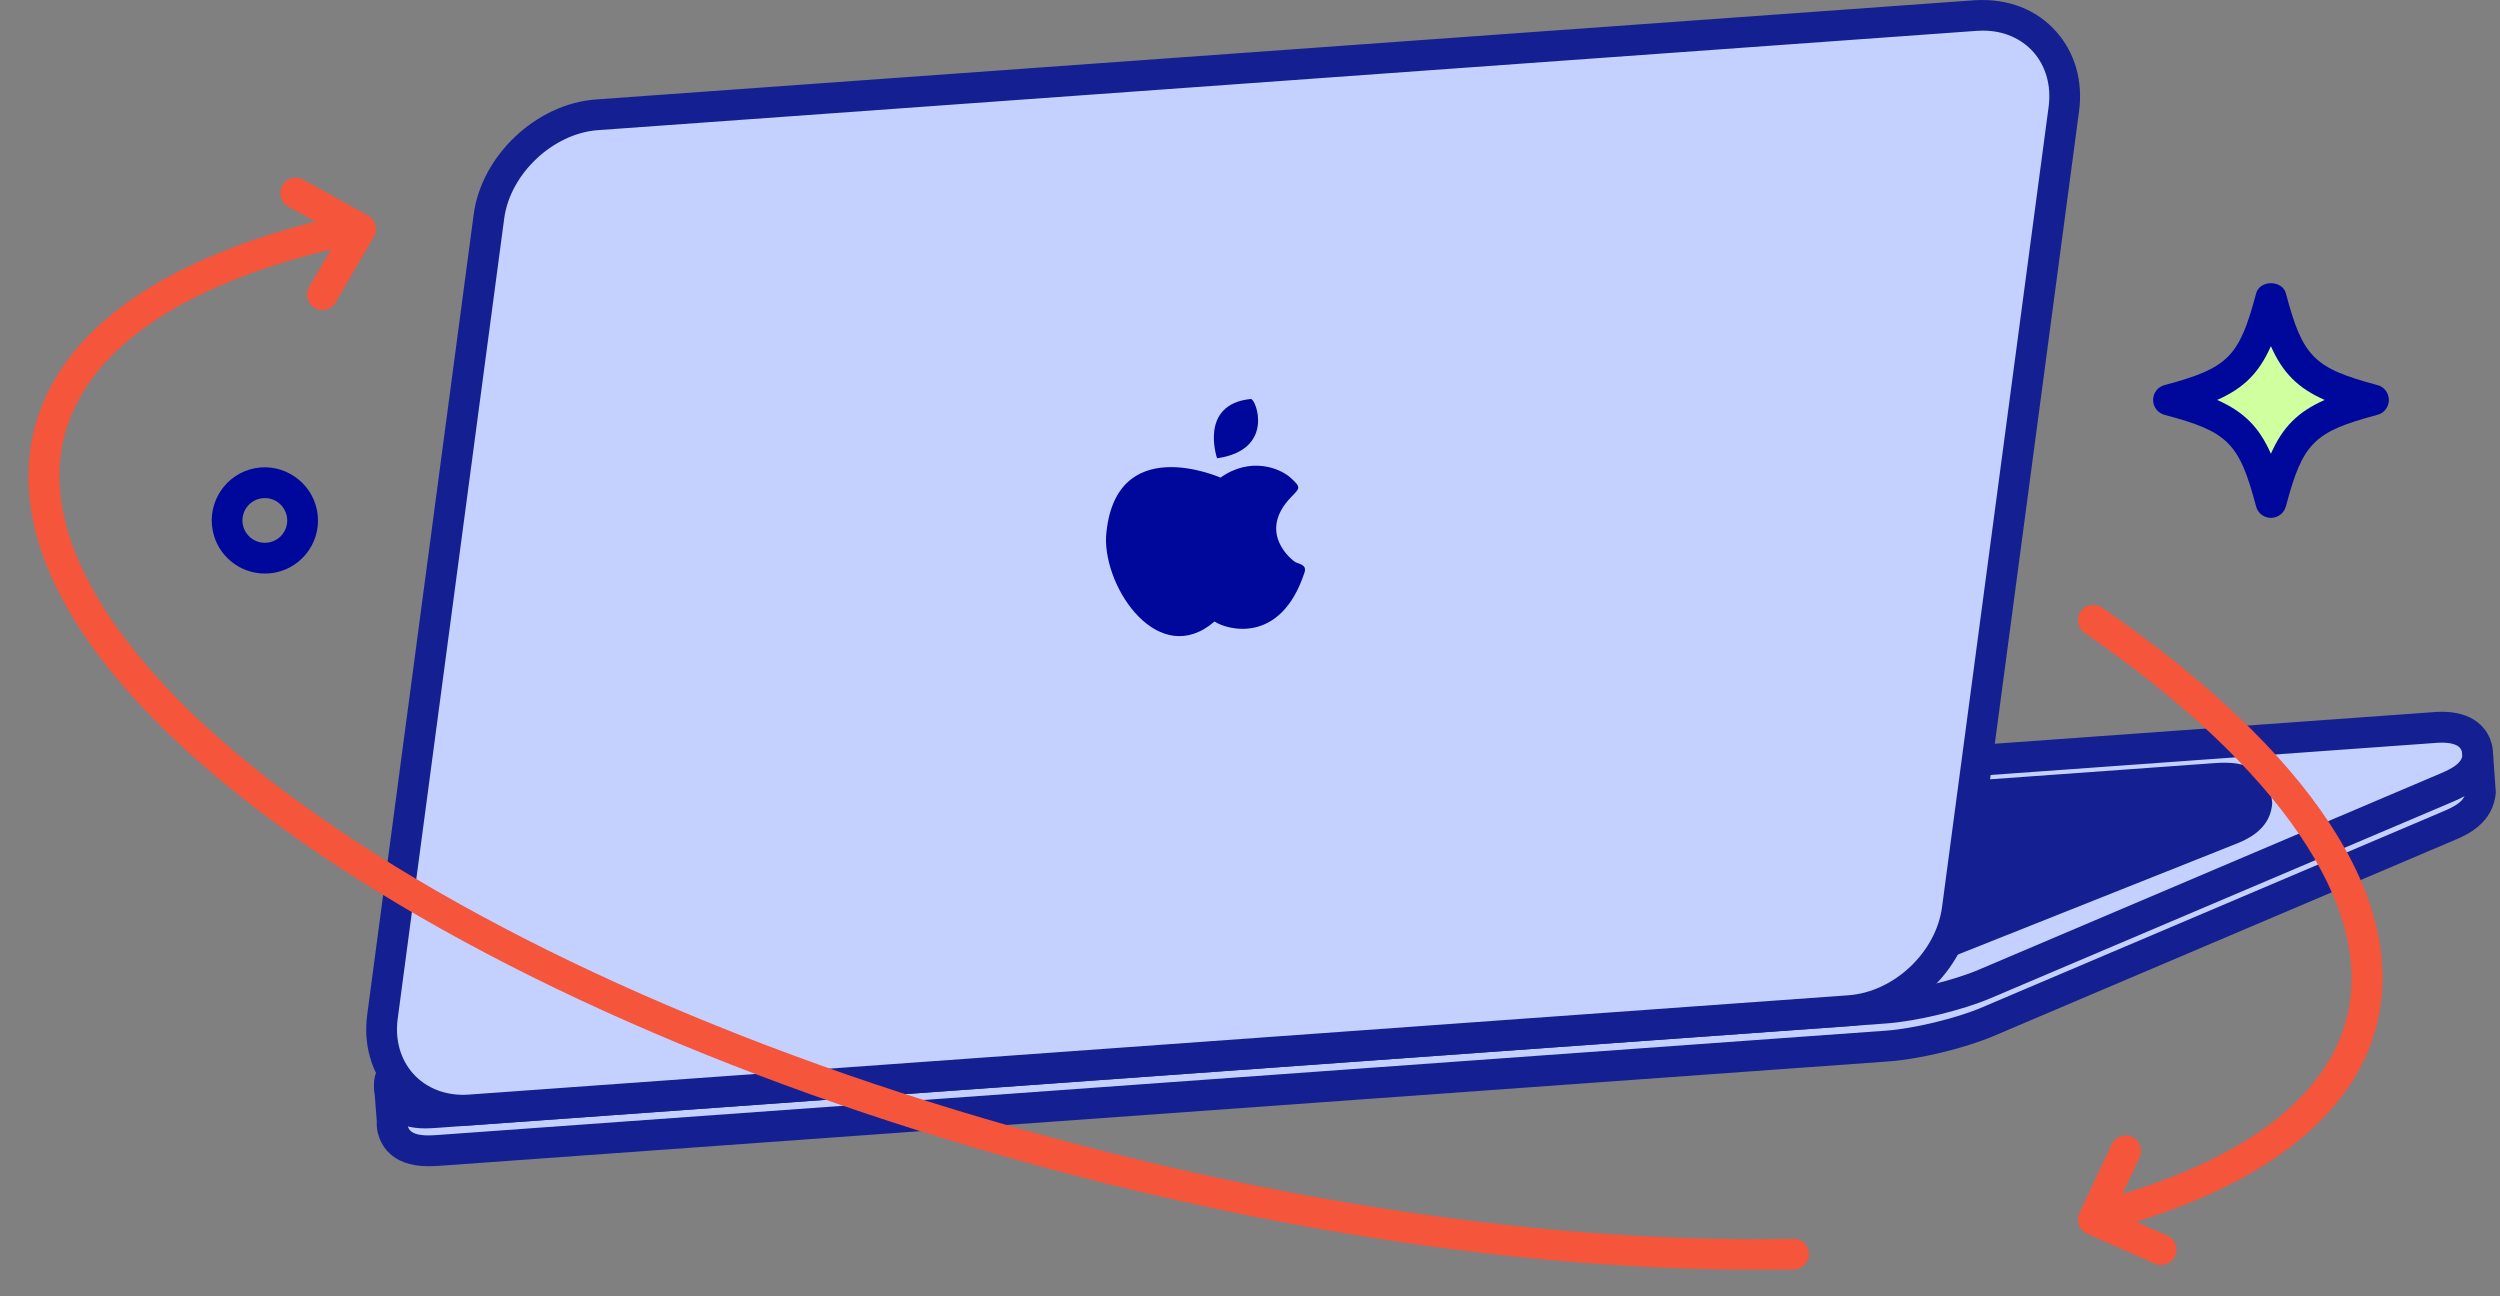 <svg width="81" height="42" viewBox="0 0 81 42" fill="none" xmlns="http://www.w3.org/2000/svg">
	<rect x="0" y="0" width="81" height="42" fill="#808080" stroke="none"/>
	<path d="M13.873 37.286C13.064 37.286 12.803 36.911 12.73 36.598C12.711 36.521 12.701 36.444 12.707 36.364L12.629 35.293L13.566 35.144C13.562 35.112 13.531 35.079 13.514 35.072C13.517 35.072 13.578 35.102 13.787 35.102C13.867 35.102 13.952 35.098 14.04 35.091L60.989 31.709C61.822 31.649 63.171 31.322 63.937 30.998L78.885 24.643C79.244 24.492 79.325 24.412 79.343 24.385C79.341 24.391 79.332 24.408 79.328 24.433L80.277 24.451L80.368 25.718L80.365 25.757C80.309 26.341 79.683 26.608 79.348 26.75L64.399 33.103C63.526 33.474 62.098 33.819 61.147 33.888L14.197 37.27C14.086 37.281 13.977 37.286 13.873 37.286Z" fill="#C4D1FF"/>
	<path d="M13.873 37.785C12.632 37.785 12.321 37.035 12.244 36.713C12.213 36.595 12.201 36.464 12.208 36.332L12.13 35.329C12.112 35.07 12.295 34.84 12.551 34.801L13.181 34.703C13.321 34.577 13.523 34.535 13.707 34.615C13.854 34.605 13.926 34.6 13.998 34.596L60.952 31.214C61.724 31.159 63.027 30.843 63.739 30.54L78.691 24.187C78.924 24.086 78.99 24.037 78.993 24.037C79.146 23.814 79.417 23.786 79.642 23.933C79.647 23.935 79.653 23.939 79.659 23.945L80.287 23.957C80.545 23.962 80.756 24.163 80.775 24.42L80.865 25.684C80.777 26.687 79.913 27.055 79.544 27.212L64.591 33.568C63.659 33.963 62.193 34.319 61.181 34.391L14.232 37.773C14.109 37.78 13.988 37.785 13.873 37.785ZM13.158 35.714L13.203 36.328C13.203 36.332 13.211 36.48 13.213 36.482C13.232 36.559 13.285 36.787 13.871 36.787C13.964 36.787 14.062 36.782 14.158 36.775L61.108 33.393C61.994 33.33 63.382 32.995 64.201 32.646L79.15 26.293C79.485 26.15 79.841 25.977 79.865 25.712L79.81 24.943L79.43 24.936C79.339 24.986 79.224 25.041 79.078 25.103L64.128 31.456C63.307 31.808 61.913 32.144 61.021 32.208L14.075 35.59C13.97 35.6 13.857 35.608 13.766 35.603C13.727 35.618 13.685 35.633 13.642 35.637L13.158 35.714Z" fill="#142091"/>
	<path d="M8.579 18.583C7.759 18.583 7.047 17.997 6.892 17.19C6.711 16.255 7.324 15.351 8.254 15.171C9.192 14.989 10.094 15.621 10.271 16.535C10.359 16.986 10.265 17.447 10.008 17.827C9.748 18.208 9.359 18.466 8.908 18.553C8.798 18.574 8.687 18.583 8.579 18.583ZM8.584 16.138C8.536 16.138 8.49 16.143 8.442 16.151C8.05 16.228 7.792 16.607 7.869 17.001C7.944 17.387 8.321 17.651 8.719 17.573C8.909 17.537 9.074 17.428 9.182 17.268C9.291 17.109 9.329 16.914 9.293 16.724C9.226 16.385 8.928 16.138 8.584 16.138Z" fill="#00089C"/>
	<path d="M80.266 24.333L80.256 24.254C80.179 23.938 79.92 23.561 79.109 23.561C79.008 23.561 78.895 23.57 78.787 23.579L31.836 26.959C30.89 27.026 29.463 27.373 28.588 27.745L13.638 34.097C13.314 34.234 12.456 34.599 12.641 35.369C12.719 35.685 12.974 36.06 13.784 36.06C13.89 36.06 13.998 36.053 14.108 36.045L61.056 32.663C62.005 32.596 63.435 32.251 64.306 31.879L79.254 25.526C79.588 25.382 80.211 25.118 80.275 24.541L80.277 24.497L80.266 24.333Z" fill="#C4D1FF" stroke="#142091" stroke-miterlimit="10" stroke-linecap="round" stroke-linejoin="round"/>
	<path d="M73.117 26.022L73.113 26.068C73.048 26.566 72.522 26.775 72.238 26.889L60.489 31.563C59.8 31.836 58.667 32.097 57.912 32.15L21.082 34.802C20.988 34.812 20.897 34.815 20.811 34.815C20.12 34.815 19.893 34.494 19.826 34.224C19.654 33.543 20.427 33.237 20.681 33.136L32.428 28.459C33.126 28.187 34.256 27.926 35.004 27.874L71.839 25.22C71.93 25.214 72.022 25.212 72.111 25.212C72.799 25.212 73.026 25.532 73.094 25.801L73.117 26.022Z" fill="#142091"/>
	<path d="M20.811 35.316C19.7 35.316 19.413 34.635 19.342 34.342C19.24 33.934 19.252 33.17 20.495 32.673L32.246 27.996C33.007 27.699 34.175 27.431 34.969 27.378L71.803 24.721C71.909 24.714 72.012 24.712 72.111 24.712C73.221 24.712 73.506 25.39 73.579 25.682L73.62 26.019L73.61 26.119C73.505 26.918 72.748 27.221 72.425 27.35L60.674 32.026C59.923 32.323 58.751 32.591 57.948 32.648L21.119 35.3C21.023 35.31 20.915 35.316 20.811 35.316ZM72.111 25.71C72.034 25.71 71.951 25.713 71.871 25.718L35.04 28.373C34.356 28.419 33.267 28.669 32.612 28.925L20.866 33.601C20.246 33.847 20.291 34.026 20.309 34.103C20.322 34.159 20.363 34.318 20.811 34.318C20.88 34.318 20.955 34.315 21.03 34.308L57.875 31.654C58.568 31.605 59.658 31.357 60.305 31.1L72.052 26.426C72.312 26.322 72.593 26.194 72.617 26.003L72.597 25.856C72.575 25.781 72.408 25.71 72.111 25.71Z" fill="#142091"/>
	<path d="M66.868 3.53L63.415 29.457C63.189 31.146 61.626 32.62 59.926 32.744L15.235 35.962C15.158 35.968 15.082 35.972 15.006 35.972C14.203 35.972 13.488 35.659 12.995 35.098C12.495 34.527 12.28 33.758 12.39 32.939L15.841 7.008C16.068 5.32 17.634 3.845 19.334 3.721L64.022 0.503C64.924 0.441 65.725 0.756 66.261 1.369C66.761 1.938 66.978 2.705 66.868 3.53Z" fill="#C4D1FF"/>
	<path d="M15.007 36.474C14.06 36.474 13.213 36.102 12.622 35.428C12.027 34.745 11.77 33.837 11.898 32.874L15.348 6.943C15.605 5.033 17.376 3.365 19.299 3.223L63.987 0.007C65.062 -0.056 65.995 0.307 66.637 1.041C67.233 1.723 67.491 2.631 67.362 3.597L63.909 29.527C63.653 31.436 61.883 33.103 59.962 33.243L15.271 36.461C15.184 36.468 15.096 36.474 15.007 36.474ZM64.246 0.992C64.184 0.992 64.121 0.995 64.058 0.999L19.371 4.217C17.92 4.322 16.53 5.63 16.337 7.073L12.886 33.004C12.795 33.679 12.968 34.306 13.371 34.769C13.808 35.268 14.471 35.52 15.199 35.464L59.891 32.247C61.365 32.138 62.726 30.858 62.922 29.391L66.375 3.463C66.466 2.785 66.291 2.157 65.888 1.693C65.49 1.242 64.908 0.992 64.246 0.992Z" fill="#142091"/>
	<path d="M39.544 15.475C39.544 15.475 36.098 13.942 35.836 17.382C35.764 19.088 37.558 21.687 39.351 20.136C39.715 20.39 41.479 20.932 42.264 18.556C42.353 18.3 42.103 18.277 41.984 18.22C41.867 18.165 40.713 17.258 41.837 16.101C42.124 15.805 42.161 15.795 41.815 15.479C41.469 15.166 40.515 14.786 39.544 15.475Z" fill="#00089C"/>
	<path d="M39.433 14.848C39.433 14.848 38.83 13.102 40.523 12.927C40.691 12.901 41.331 14.579 39.433 14.848Z" fill="#00089C"/>
	<path d="M76.898 12.96C74.654 13.554 74.172 14.037 73.579 16.283C72.982 14.037 72.499 13.554 70.257 12.96C72.501 12.363 72.982 11.88 73.579 9.634C74.172 11.88 74.655 12.363 76.898 12.96Z" fill="#D0FF9F"/>
	<path d="M73.579 16.779C73.352 16.779 73.155 16.629 73.097 16.408C72.551 14.346 72.191 13.987 70.131 13.441C69.913 13.384 69.761 13.186 69.761 12.96C69.761 12.733 69.912 12.534 70.131 12.477C72.192 11.927 72.552 11.567 73.099 9.504C73.215 9.066 73.946 9.066 74.063 9.504C74.608 11.567 74.969 11.927 77.03 12.477C77.248 12.534 77.399 12.733 77.399 12.96C77.399 13.186 77.248 13.384 77.029 13.441C74.969 13.987 74.609 14.346 74.063 16.408C74.002 16.629 73.803 16.779 73.579 16.779ZM71.836 12.958C72.701 13.342 73.195 13.835 73.577 14.701C73.959 13.835 74.455 13.342 75.318 12.958C74.453 12.575 73.959 12.08 73.577 11.216C73.195 12.08 72.701 12.575 71.836 12.958Z" fill="#00089C"/>
	<path d="M58.116 40.136C58.113 40.136 58.11 40.136 58.105 40.136C51.3 40.281 43.497 39.266 35.579 37.252C25.63 34.72 16.656 30.878 10.307 26.433C4.185 22.145 1.186 17.67 2.081 14.151C2.786 11.37 5.783 9.285 10.722 8.081L10.015 9.295C9.876 9.534 9.957 9.839 10.195 9.977C10.274 10.025 10.361 10.046 10.446 10.046C10.617 10.046 10.783 9.957 10.875 9.798L12.113 7.67C12.181 7.554 12.198 7.416 12.164 7.286C12.128 7.155 12.041 7.047 11.923 6.982L9.822 5.818C9.581 5.687 9.278 5.77 9.144 6.012C9.01 6.255 9.098 6.558 9.339 6.692L10.221 7.181C5.058 8.493 1.901 10.798 1.112 13.904C0.095 17.905 3.157 22.646 9.734 27.249C16.177 31.762 25.269 35.656 35.331 38.217C42.879 40.137 50.316 41.142 56.931 41.142C57.33 41.142 57.728 41.138 58.123 41.131C58.397 41.125 58.616 40.898 58.611 40.622C58.61 40.352 58.387 40.136 58.116 40.136Z" fill="#F4553B"/>
	<path d="M68.105 19.685C67.88 19.529 67.567 19.584 67.412 19.813C67.256 20.04 67.314 20.35 67.54 20.507C73.848 24.855 76.945 29.398 76.036 32.975C75.404 35.466 72.89 37.439 68.765 38.685L69.323 37.499C69.439 37.25 69.333 36.954 69.083 36.836C68.834 36.719 68.537 36.826 68.42 37.075L67.373 39.303C67.314 39.425 67.309 39.564 67.355 39.691C67.403 39.817 67.499 39.918 67.622 39.973L69.818 40.946C69.883 40.975 69.951 40.988 70.02 40.988C70.21 40.988 70.393 40.877 70.475 40.691C70.588 40.44 70.474 40.144 70.222 40.033L69.212 39.585C73.591 38.227 76.289 36.032 77.003 33.22C78.035 29.156 74.876 24.35 68.105 19.685Z" fill="#F4553B"/>
</svg>
	